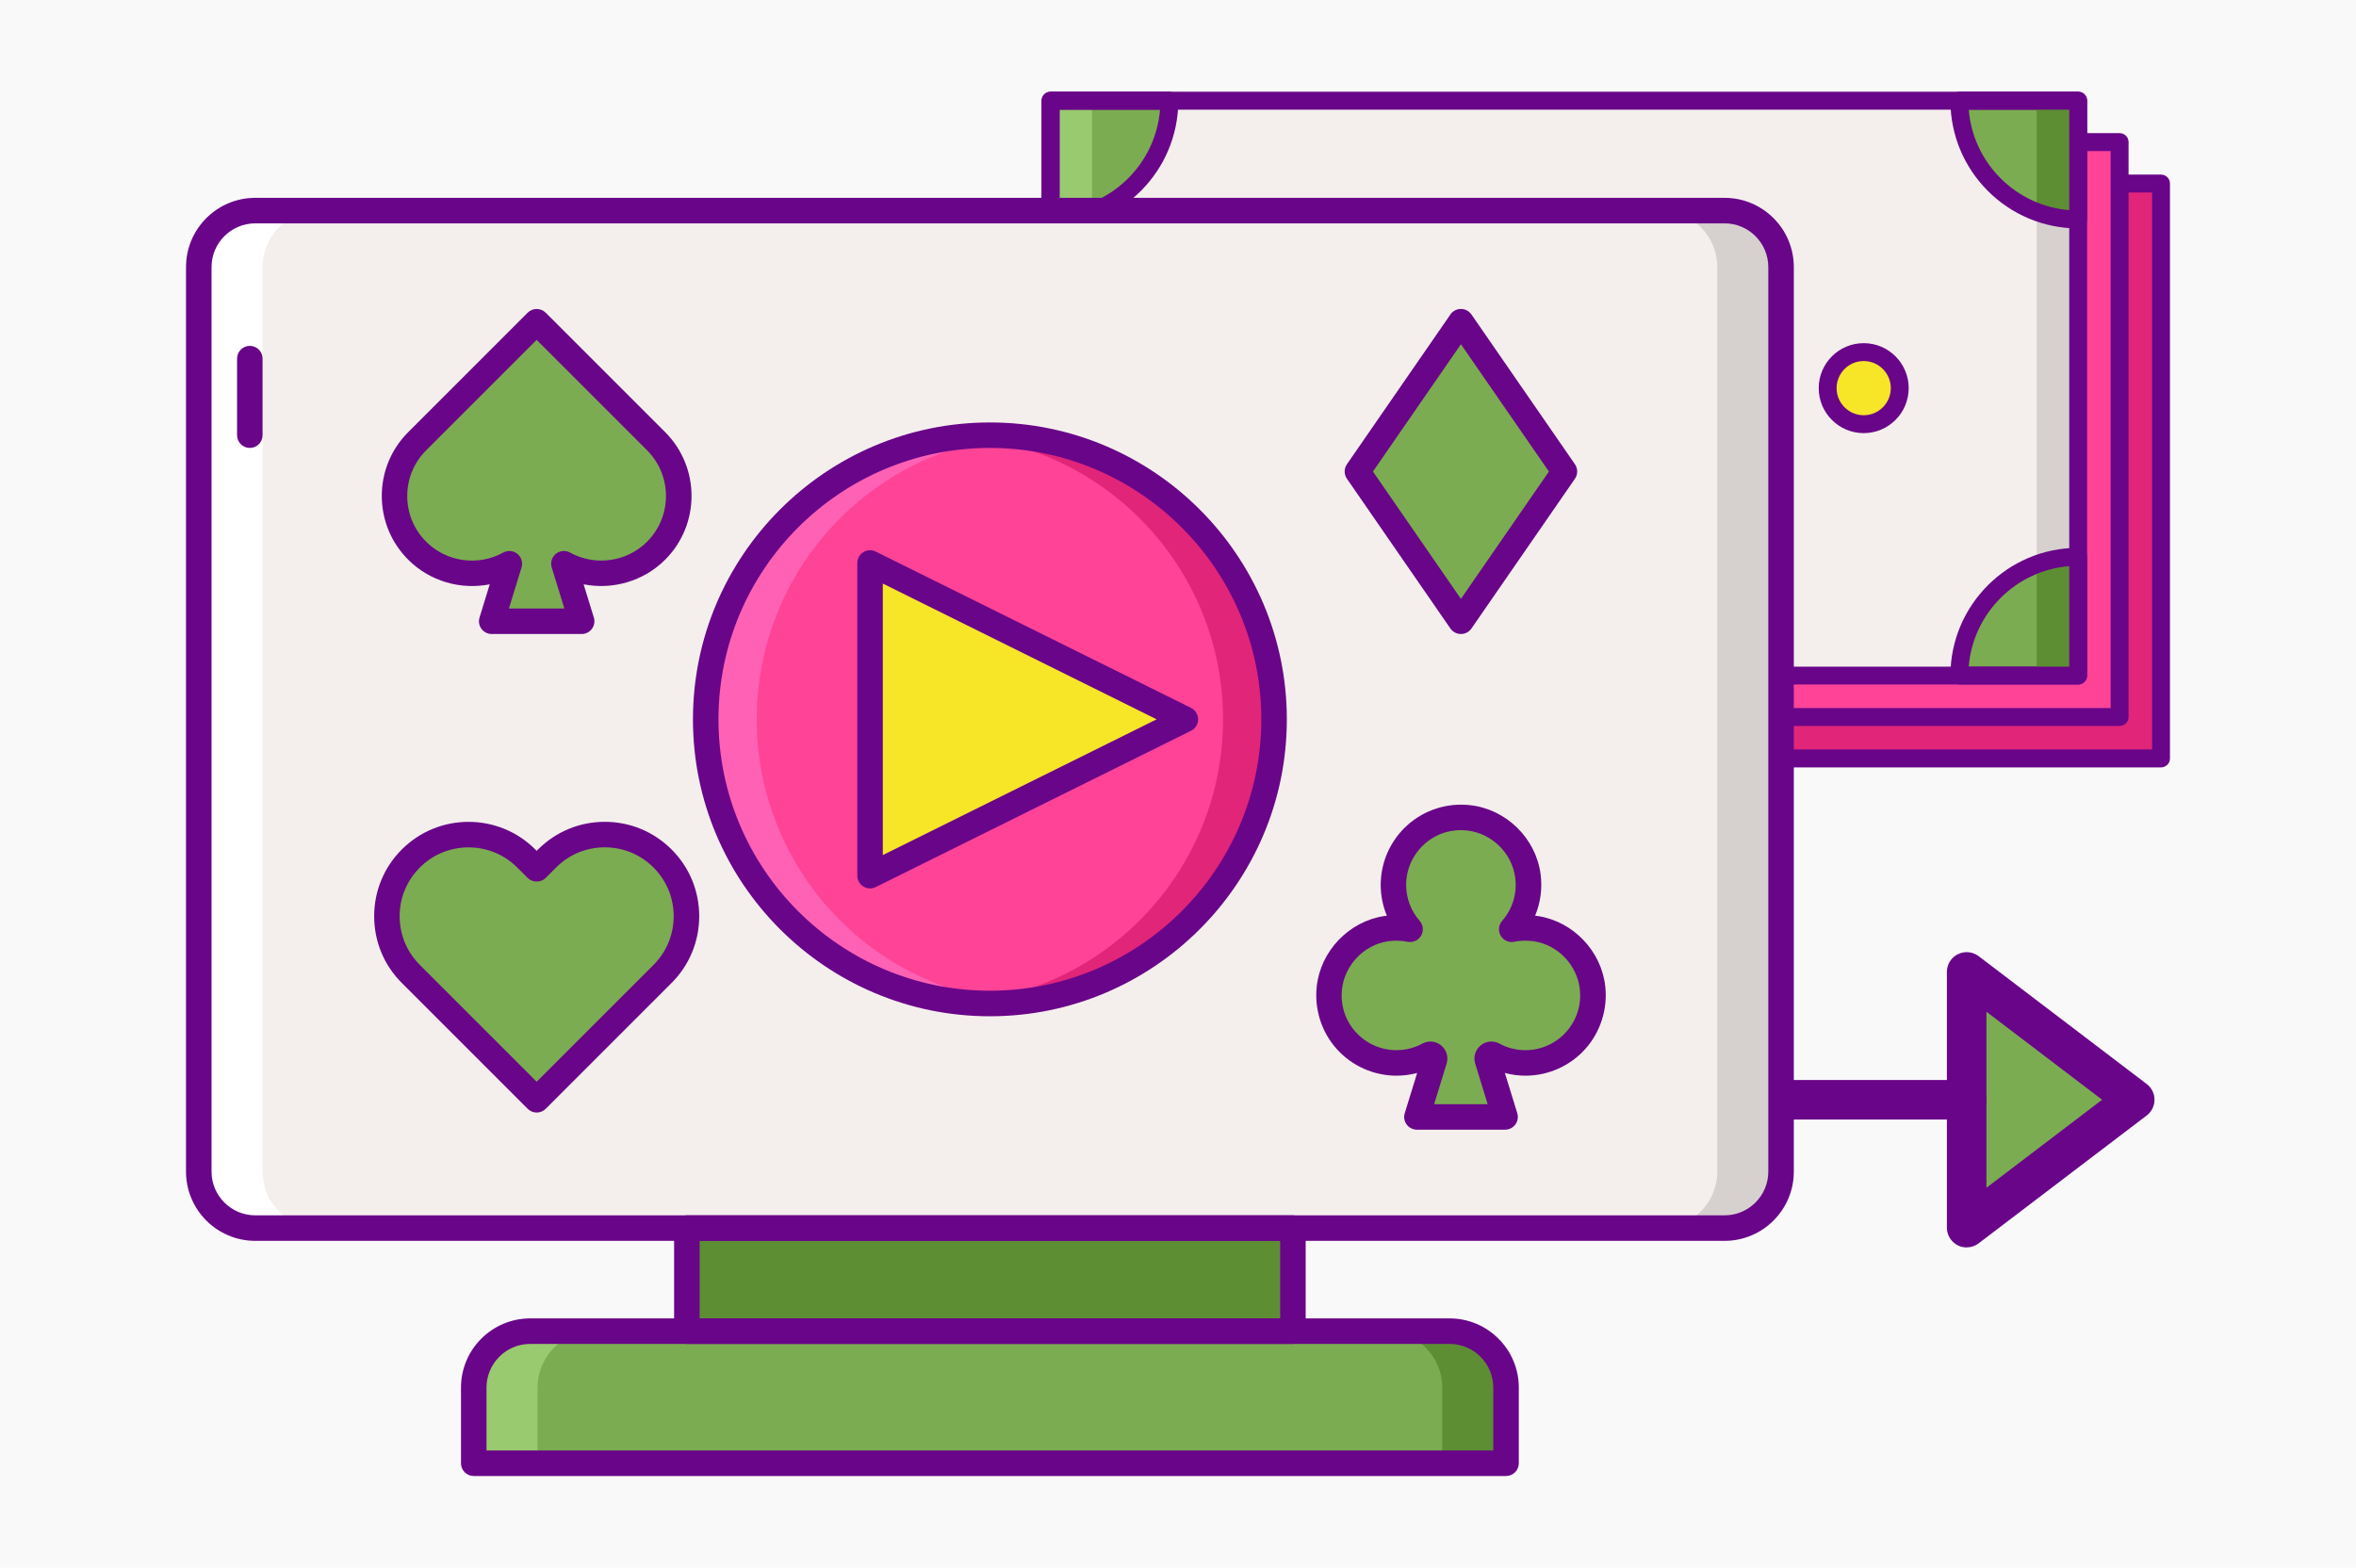 <?xml version="1.0" encoding="UTF-8"?>
<svg id="Layer_1" data-name="Layer 1" xmlns="http://www.w3.org/2000/svg" viewBox="0 0 565 376">
  <defs>
    <style>
      .cls-1 {
        fill: #99ca6f;
      }

      .cls-2 {
        fill: #690589;
      }

      .cls-3 {
        fill: #e12579;
      }

      .cls-4 {
        fill: #ff61b5;
      }

      .cls-5 {
        fill: #f4efed;
      }

      .cls-6 {
        fill: #fff;
      }

      .cls-7 {
        fill: #f9f9f9;
      }

      .cls-8 {
        fill: #ff4397;
      }

      .cls-9 {
        fill: #d6d1cf;
      }

      .cls-10 {
        fill: #5d8e33;
      }

      .cls-11 {
        fill: #f7e528;
      }

      .cls-12 {
        fill: #7bac51;
      }
    </style>
  </defs>
  <rect class="cls-7" width="565" height="376"/>
  <g>
    <g>
      <path class="cls-12" d="M511.95,263.76l-20.16-15.33-20.16-15.33v61.34l20.16-15.34,20.16-15.33Z"/>
      <path class="cls-2" d="M471.63,268.5h-200.41c-2.62,0-4.74-2.12-4.74-4.74s2.12-4.74,4.74-4.74h200.41c2.62,0,4.74,2.12,4.74,4.74s-2.12,4.74-4.74,4.74Z"/>
      <path class="cls-2" d="M471.63,299.18c-.72,0-1.44-.16-2.1-.49-1.61-.8-2.64-2.45-2.64-4.25v-61.34c0-1.8,1.02-3.45,2.64-4.25,1.62-.8,3.54-.61,4.97.47l40.31,30.67c1.18.9,1.87,2.29,1.87,3.77s-.69,2.88-1.87,3.77l-40.31,30.67c-.84.64-1.85.97-2.87.97ZM476.37,242.65v42.22l27.75-21.11-27.75-21.11Z"/>
    </g>
    <g>
      <path class="cls-3" d="M271.81,44.02h246.43v137.88h-246.43V44.02Z"/>
      <path class="cls-2" d="M518.24,184.05h-246.43c-1.19,0-2.15-.96-2.15-2.15V44.02c0-1.19.96-2.15,2.15-2.15h246.43c1.19,0,2.15.96,2.15,2.15v137.88c0,1.19-.96,2.15-2.15,2.15ZM273.96,179.75h242.14V46.17h-242.14v133.58Z"/>
      <path class="cls-8" d="M261.88,34.08h246.43v137.88h-246.43V34.08Z"/>
      <path class="cls-2" d="M508.31,174.11h-246.43c-1.19,0-2.15-.96-2.15-2.15V34.08c0-1.19.96-2.15,2.15-2.15h246.43c1.19,0,2.15.96,2.15,2.15v137.88c0,1.19-.96,2.15-2.15,2.15ZM264.02,169.81h242.14V36.23h-242.14v133.58Z"/>
      <path class="cls-5" d="M251.94,24.15h246.43v137.88h-246.43V24.15Z"/>
      <path class="cls-9" d="M488.43,24.15h9.94v137.88h-9.94V24.15Z"/>
      <path class="cls-6" d="M251.94,24.15h9.94v137.88h-9.94V24.15Z"/>
      <path class="cls-12" d="M280.42,162.02c0-15.73-12.75-28.48-28.48-28.48v28.48h28.48Z"/>
      <path class="cls-1" d="M251.94,133.55v28.48h9.94v-26.69c-3.09-1.15-6.44-1.78-9.94-1.78Z"/>
      <path class="cls-12" d="M251.94,52.63c15.73,0,28.48-12.75,28.48-28.48h-28.48v28.48Z"/>
      <path class="cls-1" d="M261.88,24.15h-9.94v28.48c3.5,0,6.84-.63,9.94-1.78v-26.7Z"/>
      <circle class="cls-11" cx="303.37" cy="93.09" r="8.65"/>
      <circle class="cls-11" cx="446.94" cy="93.09" r="8.65"/>
      <circle class="cls-12" cx="375.16" cy="93.09" r="40.46"/>
      <path class="cls-12" d="M498.37,52.63c-15.73,0-28.48-12.75-28.48-28.48h28.48v28.48Z"/>
      <path class="cls-12" d="M469.89,162.02c0-15.73,12.75-28.48,28.48-28.48v28.48h-28.48Z"/>
      <g>
        <path class="cls-2" d="M375.77,66.35c1.48,0,2.66,1.17,2.66,2.66v1.36c3.64.43,6.73,1.61,9.57,3.4.99.56,1.85,1.48,1.85,2.96,0,1.91-1.54,3.4-3.46,3.4-.62,0-1.23-.19-1.85-.56-2.16-1.3-4.26-2.22-6.36-2.72v11.86c9.39,2.35,13.4,6.11,13.4,12.72s-5.31,11.3-13.15,12.04v3.71c0,1.48-1.17,2.66-2.66,2.66s-2.72-1.17-2.72-2.66v-3.83c-4.63-.49-8.89-2.16-12.66-4.82-1.05-.68-1.67-1.67-1.67-2.96,0-1.91,1.48-3.4,3.4-3.4.74,0,1.48.25,2.04.68,2.9,2.1,5.74,3.52,9.14,4.14v-12.17c-9.02-2.35-13.22-5.74-13.22-12.72,0-6.61,5.25-11.18,12.97-11.79v-1.3c0-1.48,1.23-2.66,2.72-2.66h0ZM373.3,87.41v-10.93c-3.95.37-5.93,2.47-5.93,5.19s1.17,4.2,5.93,5.74ZM378.18,95.99v11.24c3.95-.43,6.11-2.41,6.11-5.37,0-2.72-1.36-4.38-6.11-5.87h0Z"/>
        <path class="cls-2" d="M375.16,135.69c-23.49,0-42.61-19.11-42.61-42.61s19.11-42.61,42.61-42.61,42.61,19.11,42.61,42.61-19.11,42.61-42.61,42.61h0ZM375.16,54.78c-21.12,0-38.31,17.19-38.31,38.31s17.19,38.31,38.31,38.31,38.31-17.19,38.31-38.31-17.19-38.31-38.31-38.31h0Z"/>
        <path class="cls-2" d="M303.37,103.88c-5.95,0-10.79-4.84-10.79-10.79s4.84-10.79,10.79-10.79,10.79,4.84,10.79,10.79-4.84,10.79-10.79,10.79ZM303.37,86.59c-3.58,0-6.5,2.92-6.5,6.5s2.92,6.5,6.5,6.5,6.5-2.92,6.5-6.5-2.92-6.5-6.5-6.5Z"/>
        <path class="cls-2" d="M446.94,103.88c-5.95,0-10.79-4.84-10.79-10.79s4.84-10.79,10.79-10.79,10.79,4.84,10.79,10.79c0,5.95-4.84,10.79-10.79,10.79ZM446.94,86.59c-3.58,0-6.5,2.92-6.5,6.5s2.92,6.5,6.5,6.5,6.5-2.92,6.5-6.5c0-3.58-2.92-6.5-6.5-6.5Z"/>
        <path class="cls-2" d="M251.94,54.78c-1.19,0-2.15-.96-2.15-2.15v-28.48c0-1.19.96-2.15,2.15-2.15h28.48c1.19,0,2.15.96,2.15,2.15,0,16.89-13.74,30.63-30.63,30.63ZM254.09,26.3v24.1c12.81-1.04,23.06-11.29,24.1-24.1h-24.1Z"/>
        <path class="cls-2" d="M280.42,164.17h-28.48c-1.19,0-2.15-.96-2.15-2.15v-28.48c0-1.19.96-2.15,2.15-2.15,16.89,0,30.63,13.74,30.63,30.63,0,1.19-.96,2.15-2.15,2.15ZM254.09,159.88h24.1c-1.04-12.81-11.29-23.06-24.1-24.1v24.1Z"/>
        <path class="cls-2" d="M498.37,164.17h-246.43c-1.19,0-2.15-.96-2.15-2.15V24.15c0-1.19.96-2.15,2.15-2.15h246.43c1.19,0,2.15.96,2.15,2.15v137.88c0,1.19-.96,2.15-2.15,2.15ZM254.09,159.88h242.14V26.3h-242.14v133.58Z"/>
        <path class="cls-2" d="M260.53,79.09c-1.19,0-2.15-.96-2.15-2.15v-12.89c0-1.19.96-2.15,2.15-2.15s2.15.96,2.15,2.15v12.89c0,1.19-.96,2.15-2.15,2.15Z"/>
      </g>
      <path class="cls-10" d="M498.37,133.55v28.48h-9.94v-26.69c3.09-1.15,6.44-1.78,9.94-1.78Z"/>
      <path class="cls-10" d="M488.43,24.15h9.94v28.48c-3.5,0-6.84-.63-9.94-1.78v-26.7Z"/>
      <path class="cls-2" d="M498.37,54.78c-16.89,0-30.63-13.74-30.63-30.63,0-1.19.96-2.15,2.15-2.15h28.48c1.19,0,2.15.96,2.15,2.15v28.48c0,1.19-.96,2.15-2.15,2.15ZM472.13,26.3c1.04,12.81,11.29,23.06,24.1,24.1v-24.1h-24.1Z"/>
      <path class="cls-2" d="M498.37,164.17h-28.48c-1.19,0-2.15-.96-2.15-2.15,0-16.89,13.74-30.63,30.63-30.63,1.19,0,2.15.96,2.15,2.15v28.48c0,1.19-.96,2.15-2.15,2.15h0ZM472.13,159.88h24.1v-24.1c-12.81,1.04-23.06,11.29-24.1,24.1Z"/>
    </g>
    <g>
      <path class="cls-5" d="M413.58,294.54H61.21c-7.48,0-13.54-6.06-13.54-13.54V64.05c0-7.48,6.06-13.54,13.54-13.54h352.37c7.48,0,13.54,6.06,13.54,13.54v216.95c0,7.48-6.06,13.54-13.54,13.54Z"/>
      <path class="cls-9" d="M413.58,50.51h-15.3c7.48,0,13.54,6.06,13.54,13.54v216.95c0,7.48-6.06,13.54-13.54,13.54h15.3c7.48,0,13.54-6.06,13.54-13.54V64.05c0-7.48-6.06-13.54-13.54-13.54Z"/>
      <path class="cls-6" d="M61.21,294.54h15.3c-7.48,0-13.54-6.06-13.54-13.54V64.05c0-7.48,6.06-13.54,13.54-13.54h-15.3c-7.48,0-13.54,6.06-13.54,13.54v216.95c0,7.48,6.06,13.54,13.54,13.54Z"/>
      <path class="cls-12" d="M361.17,350.94H113.61v-18.14c0-7.48,6.06-13.54,13.54-13.54h220.48c7.48,0,13.54,6.06,13.54,13.54v18.14Z"/>
      <path class="cls-10" d="M347.63,319.26h-15.3c7.48,0,13.54,6.06,13.54,13.54v18.14h15.3v-18.14c0-7.48-6.06-13.54-13.54-13.54Z"/>
      <path class="cls-1" d="M127.15,319.26h15.3c-7.48,0-13.54,6.06-13.54,13.54v18.14h-15.3v-18.14c0-7.48,6.06-13.54,13.54-13.54Z"/>
      <path class="cls-10" d="M164.72,294.54h145.34v24.72h-145.34v-24.72Z"/>
      <path class="cls-2" d="M59.91,107.43c-1.69,0-3.06-1.37-3.06-3.06v-18.36c0-1.69,1.37-3.06,3.06-3.06s3.06,1.37,3.06,3.06v18.36c0,1.69-1.37,3.06-3.06,3.06Z"/>
      <path class="cls-2" d="M361.17,354H113.61c-1.69,0-3.06-1.37-3.06-3.06v-18.14c0-9.15,7.45-16.6,16.6-16.6h220.48c9.15,0,16.6,7.45,16.6,16.6v18.14c0,1.69-1.37,3.06-3.06,3.06ZM116.67,347.88h241.44v-15.08c0-5.78-4.7-10.48-10.48-10.48H127.15c-5.78,0-10.48,4.7-10.48,10.48v15.08h0Z"/>
      <path class="cls-2" d="M310.06,322.32h-145.34c-1.69,0-3.06-1.37-3.06-3.06v-24.72c0-1.69,1.37-3.06,3.06-3.06h145.34c1.69,0,3.06,1.37,3.06,3.06v24.72c0,1.69-1.37,3.06-3.06,3.06ZM167.78,316.2h139.22v-18.6h-139.22v18.6Z"/>
      <path class="cls-2" d="M413.58,297.6H61.21c-9.15,0-16.6-7.45-16.6-16.6V64.05c0-9.15,7.45-16.6,16.6-16.6h352.37c9.15,0,16.6,7.45,16.6,16.6v216.95c0,9.15-7.45,16.6-16.6,16.6ZM61.21,53.57c-5.78,0-10.48,4.7-10.48,10.48v216.95c0,5.78,4.7,10.48,10.48,10.48h352.37c5.78,0,10.48-4.7,10.48-10.48V64.05c0-5.78-4.7-10.48-10.48-10.48H61.21Z"/>
      <g>
        <path class="cls-12" d="M368.4,222.75c-2.03-.32-4-.25-5.86.13,2.93-3.36,4.51-7.91,3.85-12.85-.97-7.24-6.93-13.07-14.19-13.87-9.77-1.08-18.05,6.54-18.05,16.09,0,4.07,1.52,7.79,4,10.63-1.86-.38-3.83-.44-5.86-.13-7.09,1.1-12.72,7.04-13.5,14.18-1.06,9.76,6.55,18.01,16.09,18.01,2.78,0,5.4-.71,7.69-1.95.79-.43,1.69.35,1.43,1.21l-4.21,13.69h21.1l-4.21-13.69c-.26-.86.64-1.64,1.43-1.21,2.29,1.24,4.9,1.95,7.69,1.95,9.54,0,17.15-8.25,16.09-18.01-.78-7.13-6.41-13.07-13.5-14.18h0Z"/>
        <path class="cls-12" d="M128.7,208.39l-2.5-2.5c-7.65-7.65-20.04-7.65-27.69,0-7.65,7.65-7.65,20.04,0,27.69l30.18,30.18,30.18-30.18c7.65-7.65,7.65-20.04,0-27.69-7.65-7.65-20.04-7.65-27.69,0l-2.5,2.5Z"/>
        <path class="cls-12" d="M350.35,149l-24.82-35.92,24.82-35.92,24.82,35.92-24.82,35.92Z"/>
        <path class="cls-12" d="M139.48,149l-4.25-13.8c7.06,3.9,16.12,2.87,22.11-3.12,7.26-7.26,7.26-19.02,0-26.27l-28.64-28.64-28.64,28.64c-7.26,7.25-7.26,19.02,0,26.27,5.99,5.99,15.05,7.02,22.11,3.12l-4.25,13.8h21.56Z"/>
      </g>
      <path class="cls-2" d="M360.9,270.94h-21.1c-.97,0-1.88-.46-2.46-1.24-.58-.78-.75-1.79-.46-2.72l2.97-9.64c-1.61.43-3.27.65-4.95.65-5.46,0-10.69-2.33-14.33-6.4-3.65-4.06-5.39-9.53-4.8-15,.92-8.47,7.68-15.56,16.07-16.87.25-.04.5-.07.75-.1-.97-2.32-1.48-4.83-1.48-7.38,0-5.47,2.34-10.7,6.42-14.35,4.07-3.65,9.54-5.4,15.03-4.78,8.64.96,15.74,7.9,16.89,16.51.46,3.43-.01,6.88-1.31,10,.25.03.5.06.76.1,8.39,1.31,15.15,8.4,16.07,16.87.59,5.47-1.16,10.93-4.8,15-3.65,4.07-8.87,6.4-14.33,6.4-1.67,0-3.34-.22-4.95-.65l2.97,9.64c.29.93.11,1.94-.46,2.72-.58.78-1.49,1.24-2.46,1.24h0ZM343.94,264.82h12.82l-2.99-9.73c-.49-1.59.03-3.31,1.32-4.37,1.28-1.05,3.04-1.22,4.49-.43,1.93,1.05,4.02,1.58,6.23,1.58,3.73,0,7.29-1.59,9.78-4.37,2.52-2.81,3.69-6.45,3.27-10.25-.63-5.77-5.22-10.59-10.93-11.48-1.62-.25-3.22-.22-4.78.1-1.29.27-2.59-.32-3.26-1.46-.66-1.13-.52-2.56.34-3.55,2.53-2.89,3.64-6.6,3.13-10.43-.78-5.86-5.62-10.58-11.5-11.24-3.81-.42-7.45.73-10.27,3.26-2.78,2.49-4.38,6.06-4.38,9.79,0,3.16,1.15,6.22,3.25,8.62.86.99,1,2.42.34,3.55-.66,1.13-1.97,1.72-3.26,1.46-1.56-.32-3.17-.35-4.78-.1-5.7.89-10.3,5.72-10.93,11.48-.41,3.8.75,7.44,3.27,10.25,2.49,2.77,6.05,4.37,9.78,4.37,2.17,0,4.33-.54,6.23-1.58,1.45-.78,3.21-.62,4.49.43,1.3,1.06,1.81,2.78,1.32,4.37l-2.99,9.72Z"/>
      <path class="cls-2" d="M128.7,266.83c-.81,0-1.59-.32-2.16-.9l-30.18-30.18c-4.28-4.27-6.63-9.96-6.63-16.01s2.35-11.73,6.63-16.01c8.83-8.83,23.19-8.83,32.01,0l.33.33.33-.33c4.28-4.28,9.96-6.63,16.01-6.63s11.73,2.36,16.01,6.63c4.28,4.27,6.63,9.96,6.63,16.01s-2.35,11.73-6.63,16.01l-30.18,30.18c-.58.58-1.36.9-2.17.9h0ZM112.36,203.23c-4.23,0-8.46,1.61-11.68,4.83-3.12,3.12-4.84,7.27-4.84,11.68s1.72,8.56,4.84,11.68l28.02,28.02,28.02-28.02c3.12-3.12,4.84-7.27,4.84-11.68s-1.72-8.56-4.84-11.68-7.27-4.84-11.68-4.84-8.56,1.72-11.68,4.84l-2.49,2.5c-1.14,1.15-3.18,1.15-4.33,0l-2.5-2.5c-3.22-3.22-7.45-4.83-11.68-4.83Z"/>
      <path class="cls-2" d="M350.35,152.06c-1.01,0-1.94-.49-2.52-1.32l-24.82-35.92c-.72-1.05-.72-2.43,0-3.48l24.82-35.92c.57-.83,1.51-1.32,2.52-1.32s1.94.49,2.52,1.32l24.82,35.92c.72,1.05.72,2.43,0,3.48l-24.82,35.92c-.57.83-1.51,1.32-2.52,1.32ZM329.25,113.09l21.1,30.54,21.1-30.54-21.1-30.53-21.1,30.53Z"/>
      <path class="cls-2" d="M139.48,152.06h-21.56c-.97,0-1.88-.46-2.46-1.24-.58-.78-.75-1.79-.46-2.72l2.45-7.96c-6.96,1.38-14.37-.71-19.55-5.9-4.09-4.09-6.34-9.52-6.34-15.3s2.25-11.21,6.34-15.3l28.64-28.64c1.19-1.19,3.13-1.19,4.33,0l28.64,28.64c8.44,8.44,8.44,22.16,0,30.6-5.18,5.18-12.6,7.27-19.55,5.9l2.45,7.96c.29.93.11,1.94-.46,2.72-.58.78-1.49,1.24-2.46,1.24h0ZM122.07,145.94h13.27l-3.03-9.84c-.37-1.19.03-2.49.99-3.27.97-.79,2.32-.91,3.41-.3,6.02,3.32,13.61,2.25,18.46-2.6,6.05-6.05,6.05-15.89,0-21.94l-26.48-26.48-26.48,26.48c-2.93,2.93-4.55,6.83-4.55,10.97s1.61,8.04,4.55,10.97c4.85,4.86,12.45,5.93,18.46,2.6,1.09-.6,2.44-.49,3.41.3.97.79,1.36,2.08.99,3.28l-3.03,9.84Z"/>
      <circle class="cls-8" cx="237.39" cy="172.53" r="68.15"/>
      <path class="cls-3" d="M237.39,104.37c-2.06,0-4.1.11-6.12.29,34.77,3.1,62.03,32.29,62.03,67.87s-27.26,64.77-62.03,67.87c2.02.18,4.06.29,6.12.29,37.64,0,68.15-30.51,68.15-68.15s-30.51-68.15-68.15-68.15h0Z"/>
      <path class="cls-4" d="M237.39,240.68c2.06,0,4.1-.11,6.12-.29-34.77-3.1-62.03-32.29-62.03-67.87s27.26-64.77,62.03-67.87c-2.02-.18-4.06-.29-6.12-.29-37.64,0-68.15,30.51-68.15,68.15s30.51,68.15,68.15,68.15h0Z"/>
      <path class="cls-2" d="M237.39,243.74c-39.27,0-71.21-31.95-71.21-71.21s31.95-71.21,71.21-71.21,71.21,31.95,71.21,71.21-31.95,71.21-71.21,71.21ZM237.39,107.43c-35.89,0-65.09,29.2-65.09,65.09s29.2,65.09,65.09,65.09,65.09-29.2,65.09-65.09-29.2-65.09-65.09-65.09Z"/>
      <path class="cls-11" d="M208.65,172.53v-37.49l37.81,18.74,37.81,18.74-37.81,18.74-37.81,18.74v-37.49Z"/>
      <path class="cls-2" d="M208.65,213.07c-.56,0-1.12-.15-1.61-.46-.9-.56-1.45-1.54-1.45-2.6v-74.98c0-1.06.55-2.04,1.45-2.6.9-.56,2.02-.61,2.97-.14l75.62,37.49c1.04.52,1.7,1.58,1.7,2.74s-.66,2.22-1.7,2.74l-75.62,37.49c-.43.21-.9.32-1.36.32h0ZM211.71,139.97v65.11l65.67-32.56-65.67-32.56Z"/>
    </g>
  </g>
</svg>